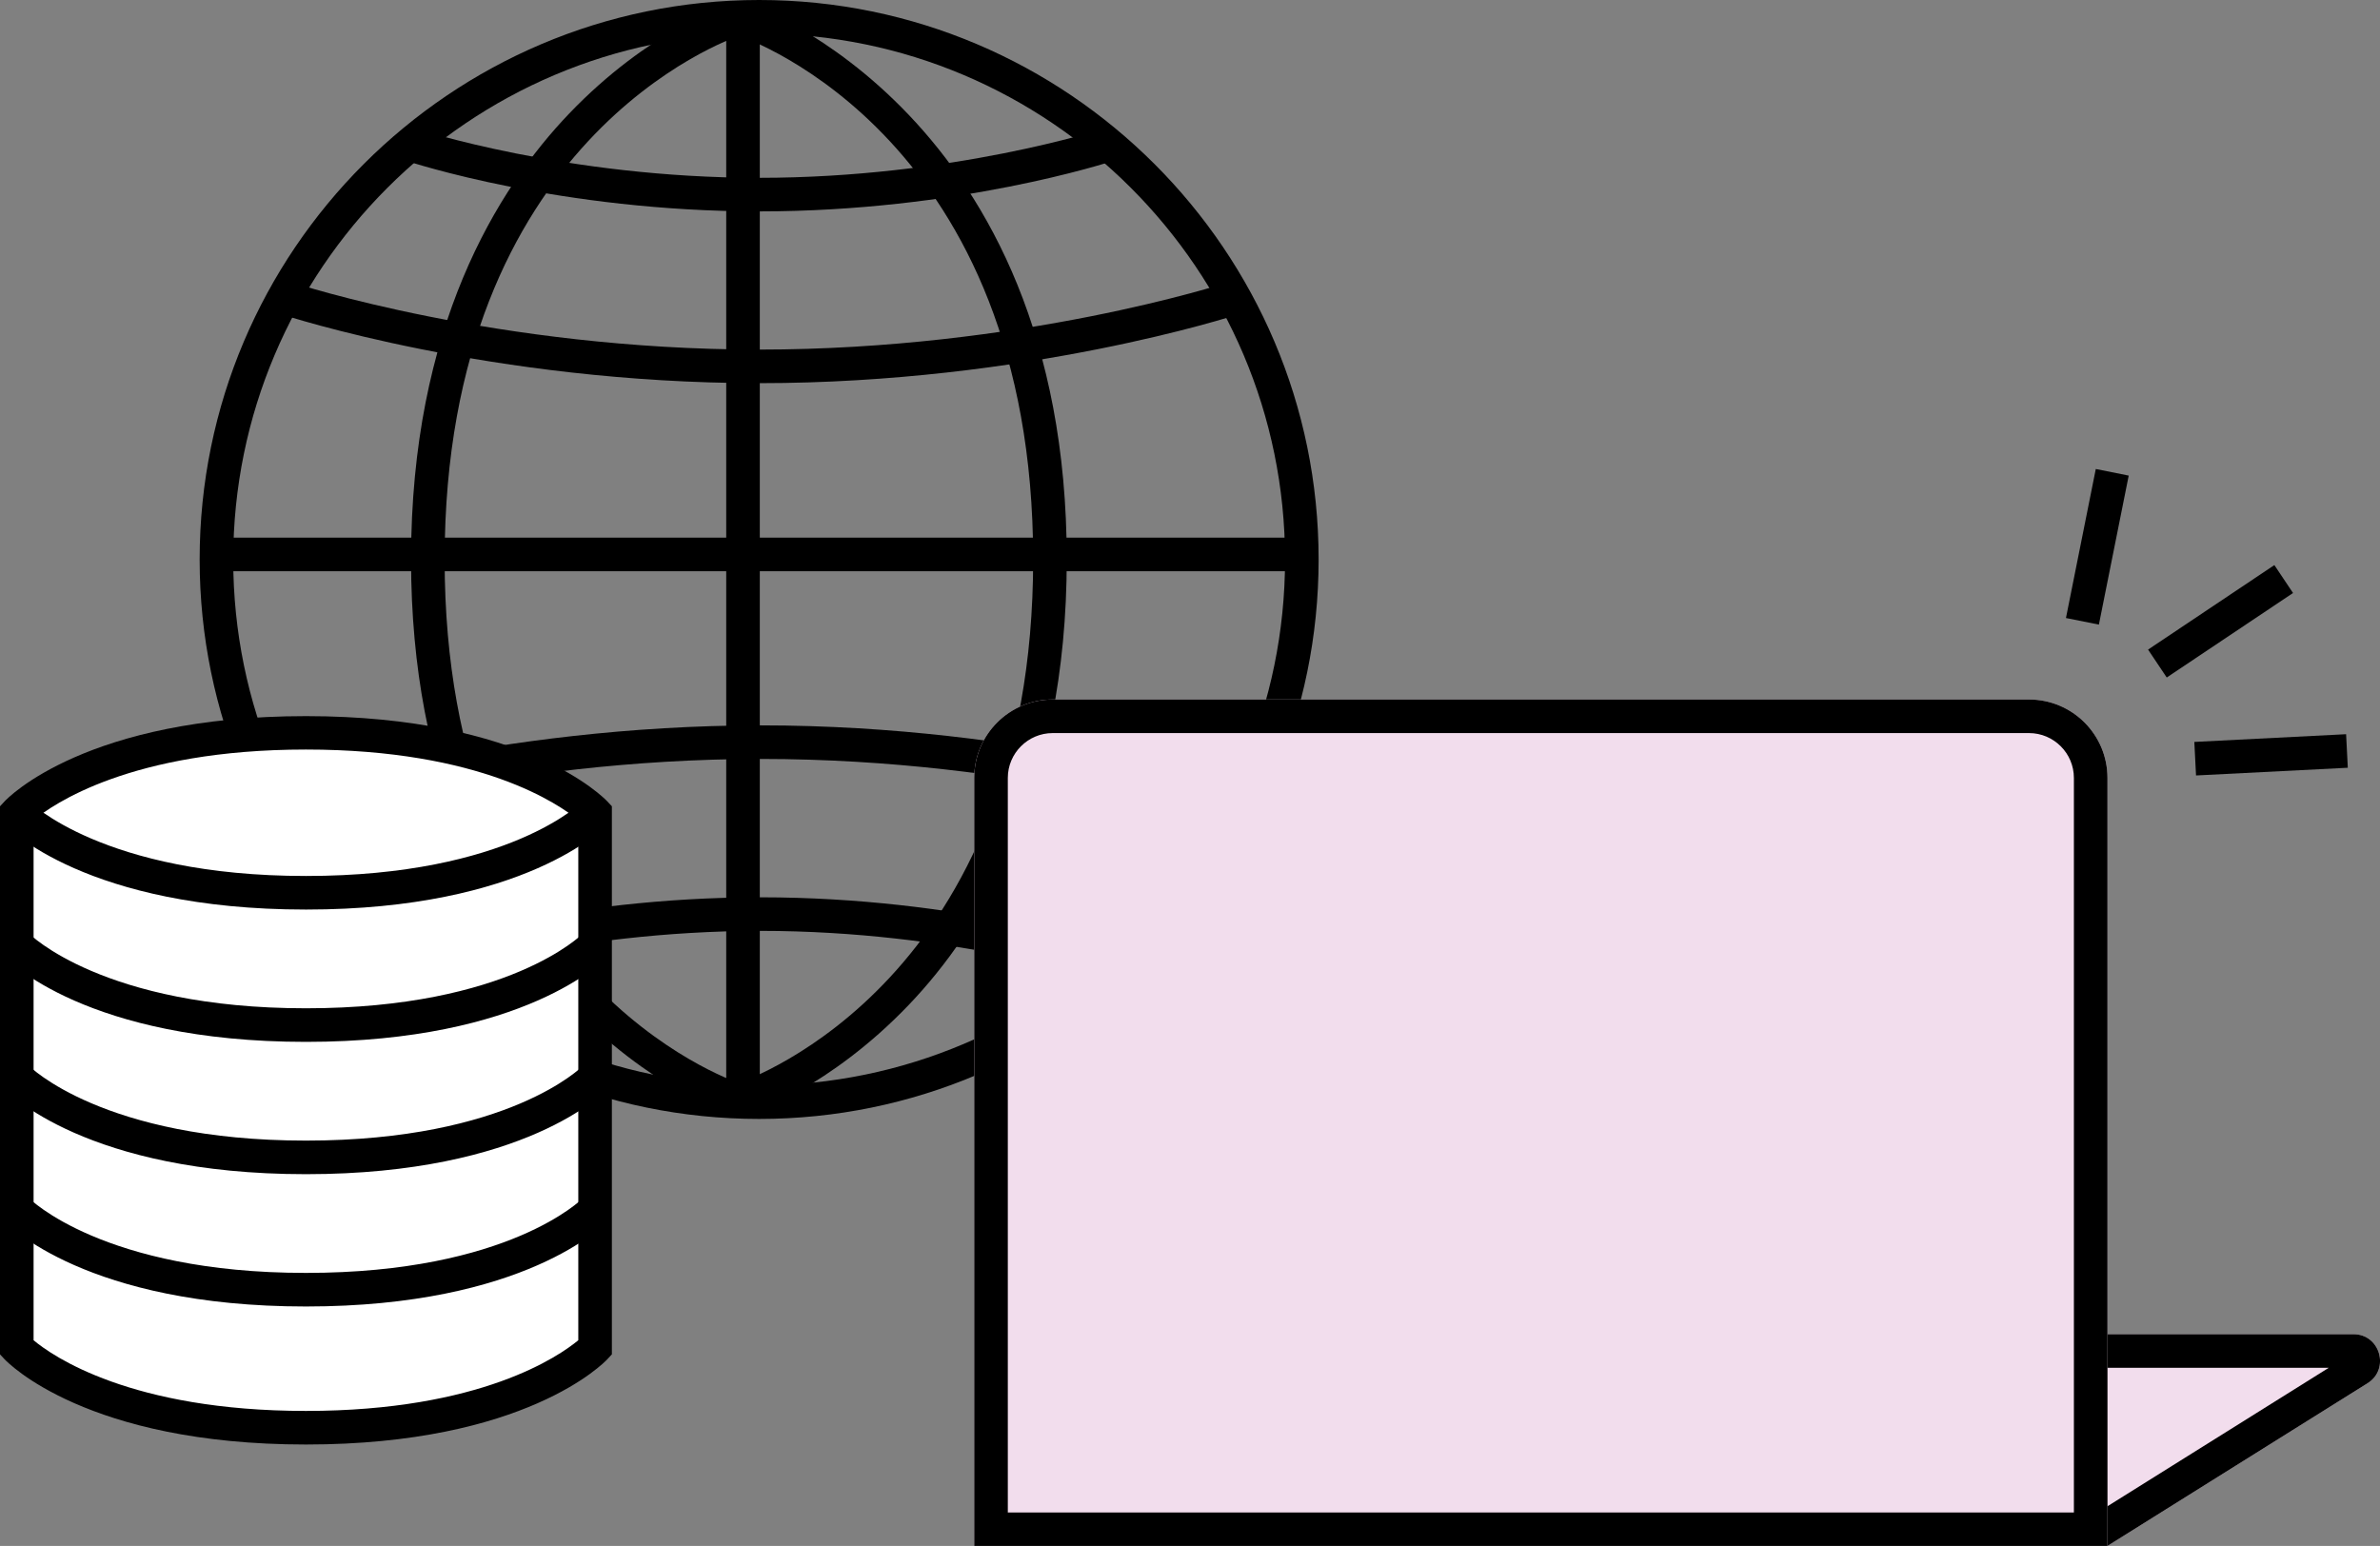 <?xml version="1.0" encoding="UTF-8"?><svg id="_レイヤー_2" xmlns="http://www.w3.org/2000/svg" viewBox="0 0 141.74 92.07"><rect x="0" y="0" width="141.74" height="92.07" fill="#808080" stroke="none"/><defs><style>.cls-1{fill:#000;}.cls-1,.cls-2,.cls-3{stroke-width:0px;}.cls-2{fill:#f2dded;}.cls-3{fill:#fff;}</style></defs><g id="_レイヤー_1-2"><path class="cls-1" d="M45.21,66.64c-18.37,0-33.32-14.95-33.32-33.32S26.84,0,45.21,0s33.32,14.95,33.32,33.32-14.95,33.32-33.32,33.32ZM45.21,2c-17.27,0-31.32,14.05-31.32,31.32s14.05,31.32,31.32,31.32,31.32-14.05,31.32-31.32S62.48,2,45.21,2Z"/><path class="cls-1" d="M45.21,12.59c-11.84,0-20.7-2.91-21.07-3.03l.63-1.9c.09.03,8.95,2.93,20.44,2.93s20.43-2.9,20.52-2.93l.63,1.9c-.37.12-9.31,3.03-21.15,3.03Z"/><path class="cls-1" d="M45.2,22.82c-15.94,0-28.25-4.04-28.37-4.08l.63-1.9c.12.04,12.14,3.98,27.74,3.98s27.73-3.94,27.85-3.98l.63,1.9c-.12.04-12.53,4.08-28.48,4.08Z"/><path class="cls-1" d="M24.77,58.37l-.63-1.9c.37-.12,9.31-3.03,21.15-3.03s20.7,2.91,21.07,3.03l-.63,1.9c-.09-.03-8.95-2.93-20.44-2.93s-20.43,2.9-20.52,2.93Z"/><path class="cls-1" d="M17.46,49.18l-.63-1.9c.12-.04,12.53-4.08,28.48-4.08s28.25,4.04,28.37,4.08l-.63,1.9c-.12-.04-12.14-3.98-27.74-3.98s-27.73,3.94-27.85,3.98Z"/><rect class="cls-1" x="13.17" y="32.02" width="64.17" height="2"/><path class="cls-1" d="M43.45,66.42c-.19-.06-18.97-6.6-18.97-33.11,0-13.81,5.12-22.06,9.42-26.55C38.59,1.86,43.26.27,43.45.21l.63,1.9c-.72.24-17.6,6.2-17.6,31.21s16.88,30.97,17.6,31.21l-.63,1.9Z"/><path class="cls-1" d="M44.56,66.42l-.63-1.9c.72-.24,17.6-6.2,17.6-31.21S44.65,2.34,43.93,2.1l.63-1.9c.19.06,18.97,6.6,18.97,33.11,0,13.81-5.12,22.06-9.42,26.55-4.69,4.9-9.35,6.49-9.55,6.55Z"/><rect class="cls-1" x="43.25" y="1.44" width="2" height="64.49"/><path class="cls-3" d="M18.22,43.64c-12.78,0-17.22,4.77-17.22,4.77v31.85s4.44,4.77,17.22,4.77,17.22-4.77,17.22-4.77v-31.85s-4.44-4.77-17.22-4.77Z"/><path class="cls-1" d="M18.22,86.03c-13.06,0-17.76-4.88-17.95-5.08l-.27-.29v-32.64l.27-.29c.19-.21,4.89-5.08,17.95-5.08s17.76,4.88,17.95,5.08l.27.29v32.64l-.27.29c-.19.21-4.89,5.08-17.95,5.08ZM2,79.82c1.11.93,5.79,4.21,16.22,4.21s15.1-3.28,16.22-4.21v-30.97c-1.11-.93-5.79-4.21-16.22-4.21s-15.1,3.28-16.22,4.21v30.97Z"/><path class="cls-1" d="M18.22,54.17C5.16,54.17.46,49.3.27,49.09l1.46-1.37s4.4,4.45,16.49,4.45,16.45-4.41,16.49-4.45l1.46,1.37c-.19.21-4.89,5.08-17.95,5.08Z"/><path class="cls-1" d="M18.22,62.05C5.16,62.05.46,57.18.27,56.97l1.46-1.37s4.4,4.45,16.49,4.45,16.45-4.41,16.49-4.45l1.46,1.37c-.19.21-4.89,5.08-17.95,5.08Z"/><path class="cls-1" d="M18.22,69.93c-13.06,0-17.76-4.88-17.95-5.08l1.46-1.37s4.4,4.45,16.49,4.45,16.45-4.41,16.49-4.45l1.46,1.37c-.19.21-4.89,5.08-17.95,5.08Z"/><path class="cls-1" d="M18.22,77.81c-13.06,0-17.76-4.88-17.95-5.08l1.46-1.37s4.4,4.45,16.49,4.45,16.45-4.41,16.49-4.45l1.46,1.37c-.19.21-4.89,5.08-17.95,5.08Z"/><path class="cls-2" d="M125.51,92.07H58.02l19.76-12.37c.25-.16.54-.24.84-.24h61.54c1.58,0,2.18,2.07.84,2.92l-15.49,9.69Z"/><path class="cls-1" d="M138.69,81.46l-13.76,8.61h-59.95l13.76-8.61h59.95M140.16,79.46h-61.54c-.3,0-.59.08-.84.24l-19.76,12.37h67.49l15.49-9.69c1.34-.84.75-2.92-.84-2.92h0Z"/><path class="cls-2" d="M62.69,41.66h58.15c2.58,0,4.67,2.09,4.67,4.67v45.75H58.02v-45.75c0-2.58,2.09-4.67,4.67-4.67Z"/><path class="cls-1" d="M120.84,43.66c1.47,0,2.67,1.2,2.67,2.67v43.75h-63.49v-43.75c0-1.47,1.2-2.67,2.67-2.67h58.15M120.84,41.66h-58.15c-2.58,0-4.67,2.09-4.67,4.67v45.75h67.49v-45.75c0-2.58-2.09-4.67-4.67-4.67h0Z"/><rect class="cls-1" x="120.39" y="31.56" width="9.05" height="2" transform="translate(68.46 148.66) rotate(-78.68)"/><rect class="cls-1" x="127.72" y="36" width="9.05" height="2" transform="translate(1.76 79.8) rotate(-33.79)"/><rect class="cls-1" x="130.73" y="43.95" width="9.05" height="2" transform="translate(-2.11 6.93) rotate(-2.91)"/></g></svg>